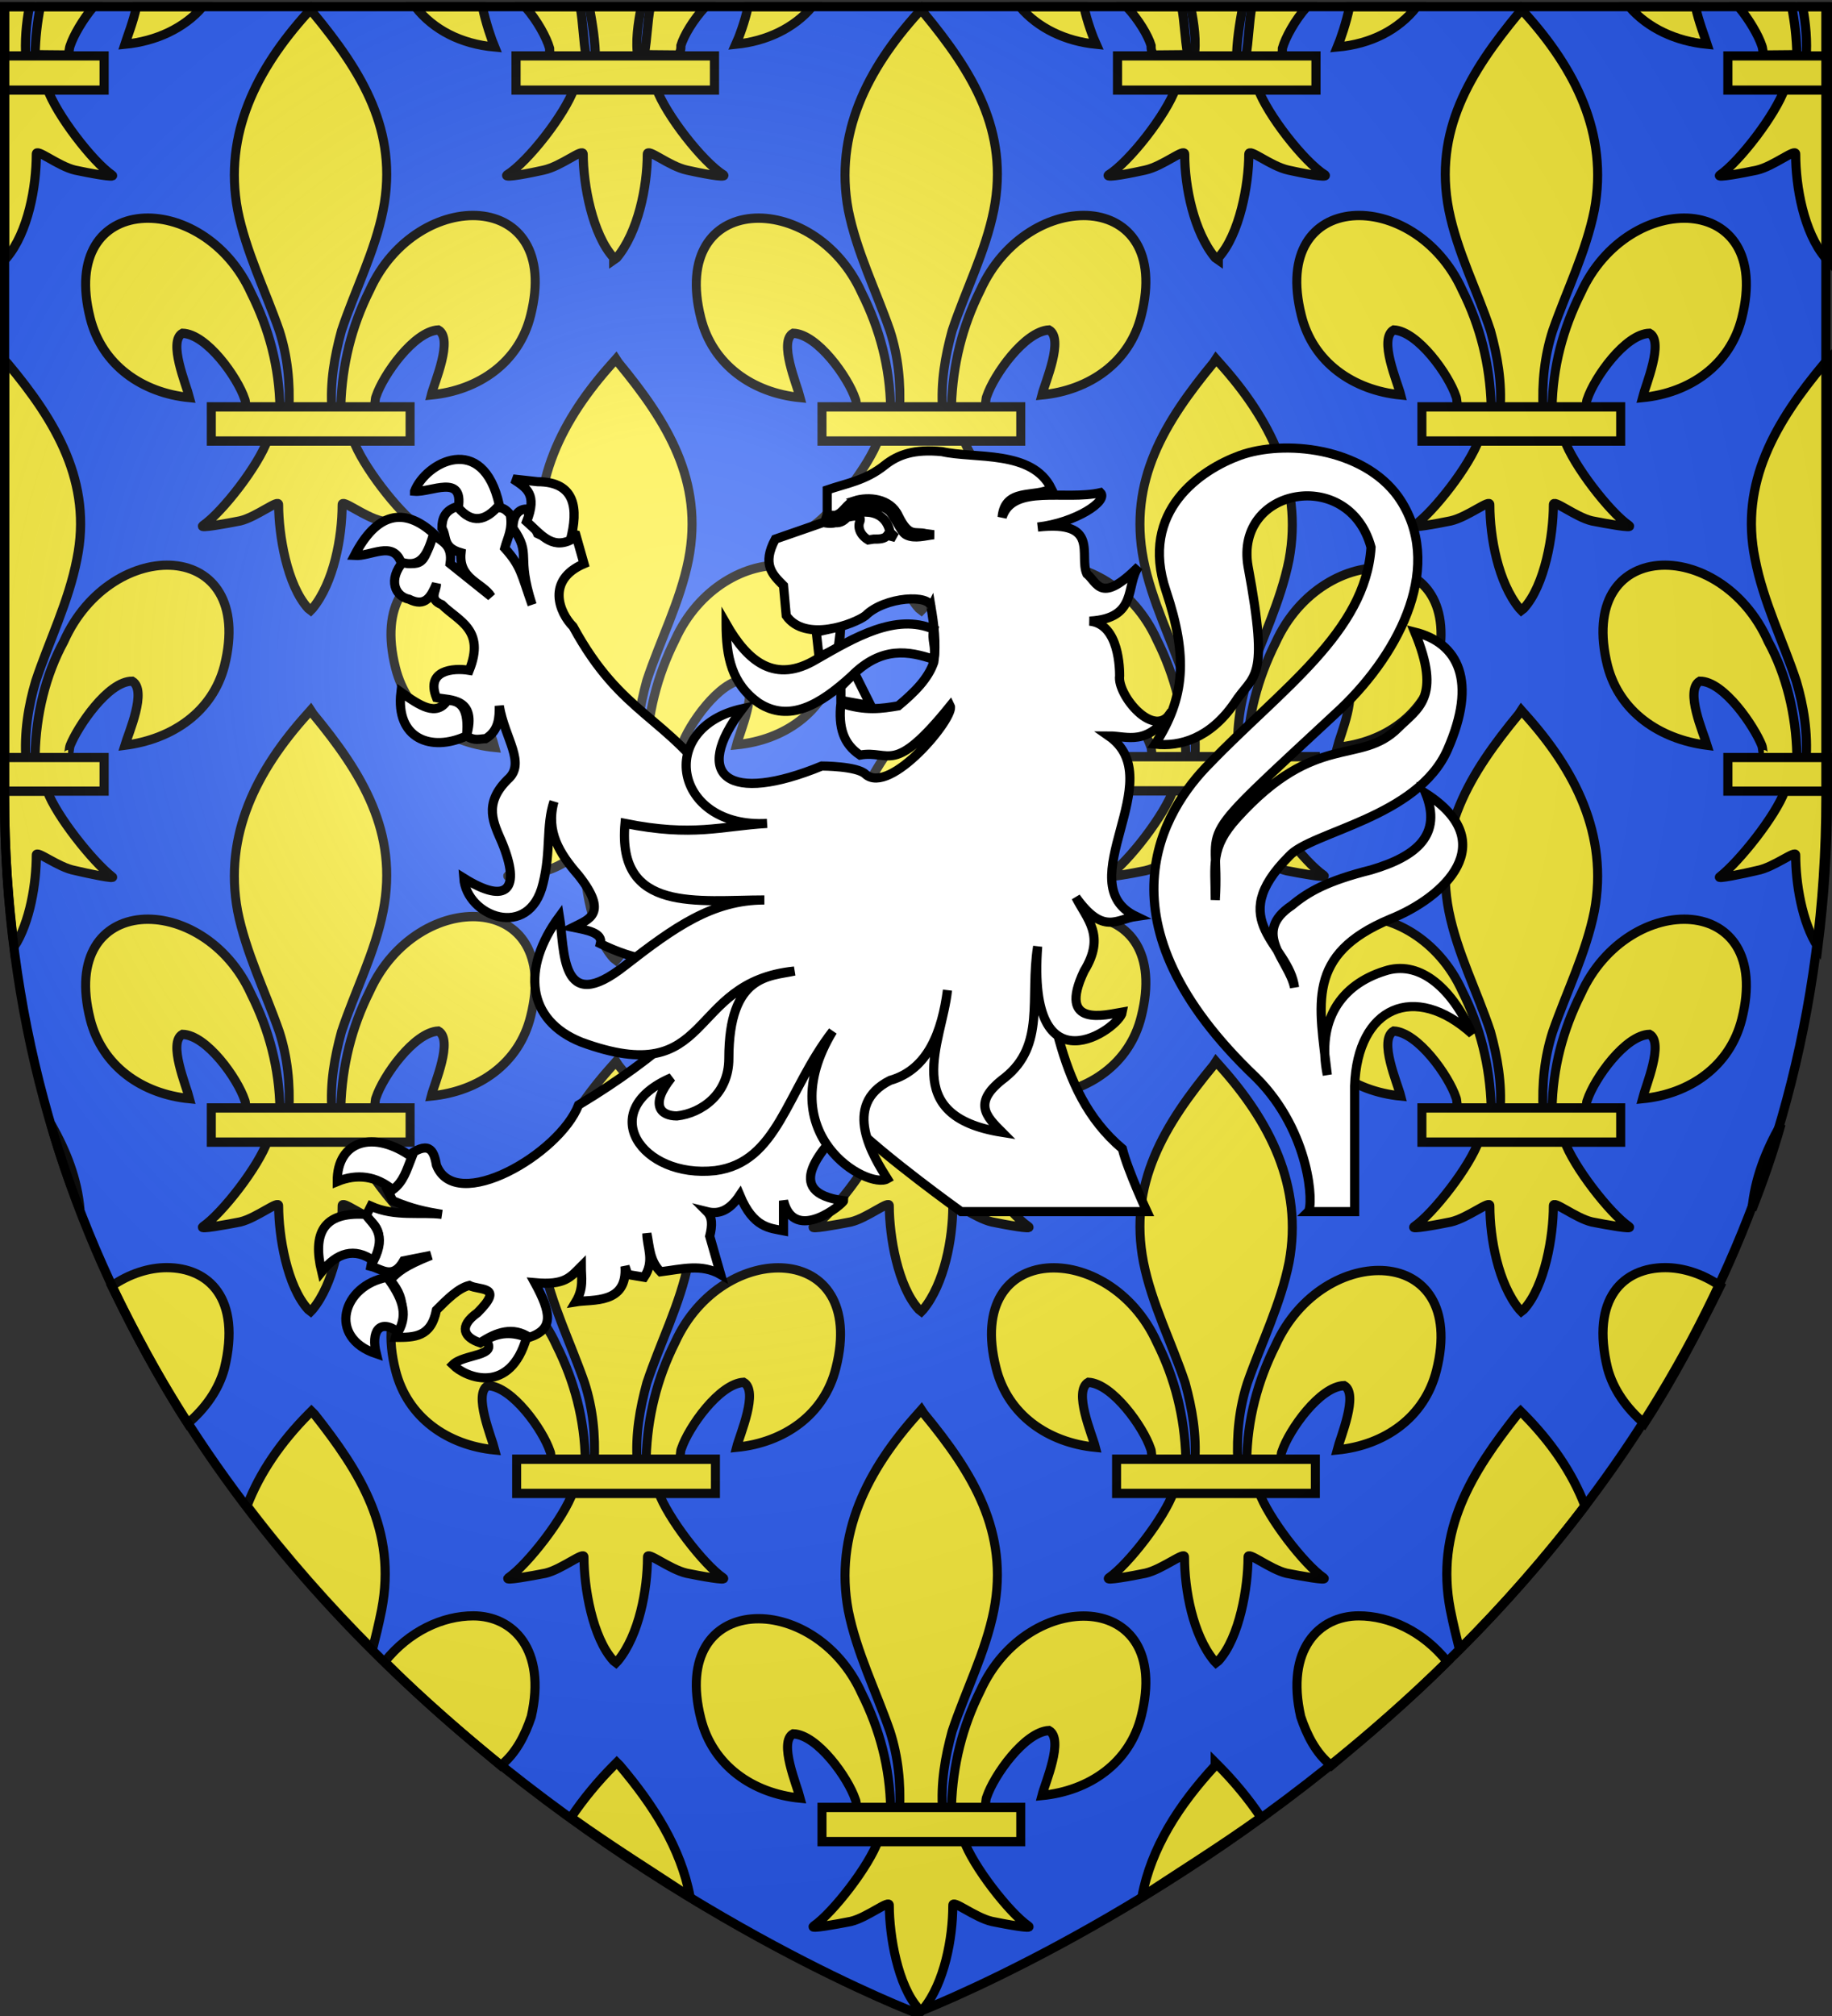 <svg xmlns="http://www.w3.org/2000/svg" width="600" height="660"><rect width="100%" height="100%" fill="#333333" stroke="none"/><radialGradient id="a" cx="221.445" cy="226.331" r="300" gradientTransform="matrix(1.353 0 0 1.349 -77.63 -85.747)" gradientUnits="userSpaceOnUse"><stop offset="0" stop-color="#fff" stop-opacity=".314"/><stop offset=".19" stop-color="#fff" stop-opacity=".251"/><stop offset=".6" stop-color="#6b6b6b" stop-opacity=".125"/><stop offset="1" stop-opacity=".125"/></radialGradient><path fill="#2b5df2" fill-rule="evenodd" d="M300 659s299-113 299-398V2.18H1.5V261C1.5 546 300 659 300 659"/><path fill="#2b5df2" fill-rule="evenodd" d="M300 659s299-113 299-398V2.18H1.5V261C1.5 546 300 659 300 659"/><g fill="#fcef3c" stroke="#000"><g stroke-width="14.061"><path fill-rule="evenodd" d="M403 605q3-93 45-174c74-158 301-154 251 38-18 71-81 113-155 120 5-19 35-85 11-98-38 2-86 68-97 100-2 4-1 10-3 14M308 609c-1-62-17-120-45-174-74-158-300.9-154-250.9 38 18.4 71 81 113 154.9 120-5-19-34-85-11-97 38 1 86 67 97 99 2 4 1 10 3 14" transform="matrix(.21 0 0 .217 227 460)"/><path d="M351 12.5C272 97.1 220 195 242 310c13 63 43 121 65 182 13 39 17 79 15 119h67c-3-41 4-80 15-119 21-61 52-119 65-182 24-119-33-208-109-297.1l-4-5.91z" transform="matrix(.21 0 0 .217 227 460)"/><path fill-rule="evenodd" d="M289 656c-14 39-71 110-101 130-8 5 37-3 58-7 26-6 61-34 60-24 0 45 13 121 46 156l4 3 3-3c33-39 46-107 46-156-1-10 34 18 61 24 20 4 65 12 57 7-30-20-87-91-101-130z" transform="matrix(.21 0 0 .217 227 460)"/><path d="M201 607h310v51.6H201z" transform="matrix(.21 0 0 .217 227 460)"/></g><g stroke-width="14.061"><path fill-rule="evenodd" d="M403 605q3-93 45-174c74-158 301-154 251 38-18 71-81 113-155 120 5-19 35-85 11-98-38 2-86 68-97 100-2 4-1 10-3 14M308 609c-1-62-17-120-45-174-74-158-300.9-154-250.9 38 18.4 71 81 113 154.9 120-5-19-34-85-11-97 38 1 86 67 97 99 2 4 1 10 3 14" transform="matrix(.21 0 0 .217 227 231)"/><path d="M351 12.5C272 97.1 220 195 242 310c13 63 43 121 65 182 13 39 17 79 15 119h67c-3-41 4-80 15-119 21-61 52-119 65-182 24-119-33-208-109-297.1l-4-5.91z" transform="matrix(.21 0 0 .217 227 231)"/><path fill-rule="evenodd" d="M289 656c-14 39-71 110-101 130-8 5 37-3 58-7 26-6 61-34 60-24 0 45 13 121 46 156l4 3 3-3c33-39 46-107 46-156-1-10 34 18 61 24 20 4 65 12 57 7-30-20-87-91-101-130z" transform="matrix(.21 0 0 .217 227 231)"/><path d="M201 607h310v51.6H201z" transform="matrix(.21 0 0 .217 227 231)"/></g><g stroke-width="14.061"><path fill-rule="evenodd" d="M403 605q3-93 45-174c74-158 301-154 251 38-18 71-81 113-155 120 5-19 35-85 11-98-38 2-86 68-97 100-2 4-1 10-3 14M308 609c-1-62-17-120-45-174-74-158-300.9-154-250.9 38 18.4 71 81 113 154.9 120-5-19-34-85-11-97 38 1 86 67 97 99 2 4 1 10 3 14" transform="matrix(.21 0 0 .217 227 1.48)"/><path d="M351 12.5C272 97.1 220 195 242 310c13 63 43 121 65 182 13 39 17 79 15 119h67c-3-41 4-80 15-119 21-61 52-119 65-182 24-119-33-208-109-297.1l-4-5.91z" transform="matrix(.21 0 0 .217 227 1.48)"/><path fill-rule="evenodd" d="M289 656c-14 39-71 110-101 130-8 5 37-3 58-7 26-6 61-34 60-24 0 45 13 121 46 156l4 3 3-3c33-39 46-107 46-156-1-10 34 18 61 24 20 4 65 12 57 7-30-20-87-91-101-130z" transform="matrix(.21 0 0 .217 227 1.48)"/><path d="M201 607h310v51.6H201z" transform="matrix(.21 0 0 .217 227 1.48)"/></g><path fill-rule="evenodd" stroke-width="3" d="M155 529c-10 0-21 5-29 15 13 13 26 24 38 34 5-4 8-10 10-16 5-22-6-33-19-33z"/><path stroke-width="3" d="m102 462-1 1c-8.9 9-15.9 19-20.1 30 12.9 17 27.1 33 41.1 47 1-4 2-8 3-13 5-26-7-45-22-64z"/><g stroke-width="14.061"><path fill-rule="evenodd" d="M403 605q3-93 45-174c74-158 301-154 251 38-18 71-81 113-155 120 5-19 35-85 11-98-38 2-86 68-97 100-2 4-1 10-3 14M308 609c-1-62-17-120-45-174-74-158-300.9-154-250.9 38 18.4 71 81 113 154.9 120-5-19-34-85-11-97 38 1 86 67 97 99 2 4 1 10 3 14" transform="matrix(.21 0 0 .217 27 231)"/><path d="M351 12.5C272 97.1 220 195 242 310c13 63 43 121 65 182 13 39 17 79 15 119h67c-3-41 4-80 15-119 21-61 52-119 65-182 24-119-33-208-109-297.1l-4-5.91z" transform="matrix(.21 0 0 .217 27 231)"/><path fill-rule="evenodd" d="M289 656c-14 39-71 110-101 130-8 5 37-3 58-7 26-6 61-34 60-24 0 45 13 121 46 156l4 3 3-3c33-39 46-107 46-156-1-10 34 18 61 24 20 4 65 12 57 7-30-20-87-91-101-130z" transform="matrix(.21 0 0 .217 27 231)"/><path d="M201 607h310v51.6H201z" transform="matrix(.21 0 0 .217 27 231)"/></g><g stroke-width="14.061"><path fill-rule="evenodd" d="M403 605q3-93 45-174c74-158 301-154 251 38-18 71-81 113-155 120 5-19 35-85 11-98-38 2-86 68-97 100-2 4-1 10-3 14M308 609c-1-62-17-120-45-174-74-158-300.9-154-250.9 38 18.4 71 81 113 154.9 120-5-19-34-85-11-97 38 1 86 67 97 99 2 4 1 10 3 14" transform="matrix(.21 0 0 .217 27 1.48)"/><path d="M351 12.5C272 97.1 220 195 242 310c13 63 43 121 65 182 13 39 17 79 15 119h67c-3-41 4-80 15-119 21-61 52-119 65-182 24-119-33-208-109-297.1l-4-5.91z" transform="matrix(.21 0 0 .217 27 1.48)"/><path fill-rule="evenodd" d="M289 656c-14 39-71 110-101 130-8 5 37-3 58-7 26-6 61-34 60-24 0 45 13 121 46 156l4 3 3-3c33-39 46-107 46-156-1-10 34 18 61 24 20 4 65 12 57 7-30-20-87-91-101-130z" transform="matrix(.21 0 0 .217 27 1.48)"/><path d="M201 607h310v51.6H201z" transform="matrix(.21 0 0 .217 27 1.48)"/></g><g stroke-width="14.061"><path fill-rule="evenodd" d="M403 605q3-93 45-174c74-158 301-154 251 38-18 71-81 113-155 120 5-19 35-85 11-98-38 2-86 68-97 100-2 4-1 10-3 14M308 609c-1-62-17-120-45-174-74-158-300.9-154-250.9 38 18.4 71 81 113 154.9 120-5-19-34-85-11-97 38 1 86 67 97 99 2 4 1 10 3 14" transform="matrix(.21 0 0 .217 127 116)"/><path d="M351 12.5C272 97.1 220 195 242 310c13 63 43 121 65 182 13 39 17 79 15 119h67c-3-41 4-80 15-119 21-61 52-119 65-182 24-119-33-208-109-297.1l-4-5.91z" transform="matrix(.21 0 0 .217 127 116)"/><path fill-rule="evenodd" d="M289 656c-14 39-71 110-101 130-8 5 37-3 58-7 26-6 61-34 60-24 0 45 13 121 46 156l4 3 3-3c33-39 46-107 46-156-1-10 34 18 61 24 20 4 65 12 57 7-30-20-87-91-101-130z" transform="matrix(.21 0 0 .217 127 116)"/><path d="M201 607h310v51.6H201z" transform="matrix(.21 0 0 .217 127 116)"/></g><g stroke-width="14.061"><path fill-rule="evenodd" d="M403 605q3-93 45-174c74-158 301-154 251 38-18 71-81 113-155 120 5-19 35-85 11-98-38 2-86 68-97 100-2 4-1 10-3 14M308 609c-1-62-17-120-45-174-74-158-300.9-154-250.9 38 18.4 71 81 113 154.9 120-5-19-34-85-11-97 38 1 86 67 97 99 2 4 1 10 3 14" transform="matrix(.21 0 0 .217 127 346)"/><path d="M351 12.5C272 97.1 220 195 242 310c13 63 43 121 65 182 13 39 17 79 15 119h67c-3-41 4-80 15-119 21-61 52-119 65-182 24-119-33-208-109-297.1l-4-5.91z" transform="matrix(.21 0 0 .217 127 346)"/><path fill-rule="evenodd" d="M289 656c-14 39-71 110-101 130-8 5 37-3 58-7 26-6 61-34 60-24 0 45 13 121 46 156l4 3 3-3c33-39 46-107 46-156-1-10 34 18 61 24 20 4 65 12 57 7-30-20-87-91-101-130z" transform="matrix(.21 0 0 .217 127 346)"/><path d="M201 607h310v51.6H201z" transform="matrix(.21 0 0 .217 127 346)"/></g><path stroke-width="3" d="m202 577-1 1c-5 5-10 11-14 17 14 10 27 18 39 26-3-16-12-30-23-43z"/><g stroke-width="3"><path fill-rule="evenodd" d="M11.5 247c.3-13 3.4-26 9.4-37 15.6-35 63.1-34 52.6 8-3.9 15-17 24-32.6 26 1.2-4 7.4-18 2.4-21-8 0-17.9 15-20.3 21-.4 1-.3 3-.7 3"/><path d="M1.53 118v131h7c-.7-9 .78-18 3.17-26 4.3-13 10.8-26 13.5-40 5.1-25-6.8-45-22.7-64z"/><path fill-rule="evenodd" d="M1.5 259v2c0 17 1.09 33 3.12 49 5.23-8 7.28-21 7.28-30-.2-2 7.1 4 12.7 5 4.2 1 13.7 3 12.1 2-6.4-5-18.3-20-21.2-28z"/><path d="M1.5 248v11h32.6v-11z"/></g><path fill-rule="evenodd" stroke-width="3" d="M54.6 415c-5.8 0-12.2 2-18 6 7.4 15 15.8 31 24.9 45 5.8-5 10.1-11 12-18 5.6-23-5.2-33-18.9-33z"/><path stroke-width="3" d="M16.7 368c2.8 10 6 19 9.5 28-.9-10-4.4-19-9.5-28z"/><g stroke-width="3"><path fill-rule="evenodd" d="M13.2 2.19c-1 5.1-1.6 10.31-1.7 15.71l10.8.1c.4-1 .3-2.1.7-3.1 1.1-3.3 4-8.34 7.6-12.71zm31.5 0c-1 4.8-3.1 10.11-3.8 12.31 10.2-1 19.4-5.23 25.5-12.31z"/><path d="M1.5 2.19V19.3h7c-.44-5.8.06-11.52 1.13-17.11z"/><path fill-rule="evenodd" d="M1.5 29v56.1l.69-.7C9.23 76 11.9 61.1 11.9 50.5c-.2-2.2 7.1 3.9 12.7 5.2 4.2.9 13.7 2.7 12.1 1.6-6.4-4.4-18.3-19.9-21.2-28.3z"/><path d="M1.5 18.3v11.2h32.6V18.3z"/></g><g stroke-width="3"><g fill-rule="evenodd"><path d="M213 2.19c-1 5.1-1 10.31-2 15.71l11 .1c1-1 1-2.1 1-3.1 1-3.3 4-8.34 8-12.71zm32 0c-1 4.8-3 10.11-4 12.31 10-1 19-5.23 25-12.31zM136 2.19c6 7.62 15 12.21 26 13.21-1-2.4-3-8.19-4-13.21zm36 0c4 4.57 7 10.11 8 13.61 0 1 0 2.1 1 3.1l11-.1c-1-5.7-1-11.23-2-16.61zM188 29c-3 8.4-15 23.9-22 28.3-1 1.1 8-.7 12-1.6 6-1.3 13-7.4 13-5.2 0 9.8 3 26.3 10 33.9v.7l1-.7c7-8.4 10-23.3 10-33.9 0-2.2 7 3.9 13 5.2 4 .9 13 2.7 12 1.6-7-4.4-19-19.9-22-28.3z"/><path d="M193 2.19c1 5.6 2 11.31 2 17.11h14c-1-5.8 0-11.52 1-17.11z" opacity=".99"/></g><path d="M169 18.3h65v11.2h-65z"/></g><g stroke-width="3"><path fill-rule="evenodd" d="M445 529c10 0 21 5 29 15-13 13-26 24-38 34-5-4-8-10-10-16-5-22 6-33 19-33z"/><path d="m498 462 1 1c8.9 9 15.9 19 20.1 30-12.9 17-27.1 33-41.1 47-1-4-2-8-3-13-5-26 7-45 22-64z"/></g><g stroke-width="14.061"><path fill-rule="evenodd" d="M403 605q3-93 45-174c74-158 301-154 251 38-18 71-81 113-155 120 5-19 35-85 11-98-38 2-86 68-97 100-2 4-1 10-3 14M308 609c-1-62-17-120-45-174-74-158-300.9-154-250.9 38 18.4 71 81 113 154.9 120-5-19-34-85-11-97 38 1 86 67 97 99 2 4 1 10 3 14" transform="matrix(-.21 0 0 .217 573 231)"/><path d="M351 12.5C272 97.1 220 195 242 310c13 63 43 121 65 182 13 39 17 79 15 119h67c-3-41 4-80 15-119 21-61 52-119 65-182 24-119-33-208-109-297.1l-4-5.91z" transform="matrix(-.21 0 0 .217 573 231)"/><path fill-rule="evenodd" d="M289 656c-14 39-71 110-101 130-8 5 37-3 58-7 26-6 61-34 60-24 0 45 13 121 46 156l4 3 3-3c33-39 46-107 46-156-1-10 34 18 61 24 20 4 65 12 57 7-30-20-87-91-101-130z" transform="matrix(-.21 0 0 .217 573 231)"/><path d="M201 607h310v51.6H201z" transform="matrix(-.21 0 0 .217 573 231)"/></g><g stroke-width="14.061"><path fill-rule="evenodd" d="M403 605q3-93 45-174c74-158 301-154 251 38-18 71-81 113-155 120 5-19 35-85 11-98-38 2-86 68-97 100-2 4-1 10-3 14M308 609c-1-62-17-120-45-174-74-158-300.9-154-250.9 38 18.4 71 81 113 154.9 120-5-19-34-85-11-97 38 1 86 67 97 99 2 4 1 10 3 14" transform="matrix(-.21 0 0 .217 573 1.48)"/><path d="M351 12.5C272 97.1 220 195 242 310c13 63 43 121 65 182 13 39 17 79 15 119h67c-3-41 4-80 15-119 21-61 52-119 65-182 24-119-33-208-109-297.1l-4-5.91z" transform="matrix(-.21 0 0 .217 573 1.48)"/><path fill-rule="evenodd" d="M289 656c-14 39-71 110-101 130-8 5 37-3 58-7 26-6 61-34 60-24 0 45 13 121 46 156l4 3 3-3c33-39 46-107 46-156-1-10 34 18 61 24 20 4 65 12 57 7-30-20-87-91-101-130z" transform="matrix(-.21 0 0 .217 573 1.48)"/><path d="M201 607h310v51.6H201z" transform="matrix(-.21 0 0 .217 573 1.48)"/></g><g stroke-width="14.061"><path fill-rule="evenodd" d="M403 605q3-93 45-174c74-158 301-154 251 38-18 71-81 113-155 120 5-19 35-85 11-98-38 2-86 68-97 100-2 4-1 10-3 14M308 609c-1-62-17-120-45-174-74-158-300.9-154-250.9 38 18.4 71 81 113 154.9 120-5-19-34-85-11-97 38 1 86 67 97 99 2 4 1 10 3 14" transform="matrix(-.21 0 0 .217 473 116)"/><path d="M351 12.5C272 97.1 220 195 242 310c13 63 43 121 65 182 13 39 17 79 15 119h67c-3-41 4-80 15-119 21-61 52-119 65-182 24-119-33-208-109-297.1l-4-5.91z" transform="matrix(-.21 0 0 .217 473 116)"/><path fill-rule="evenodd" d="M289 656c-14 39-71 110-101 130-8 5 37-3 58-7 26-6 61-34 60-24 0 45 13 121 46 156l4 3 3-3c33-39 46-107 46-156-1-10 34 18 61 24 20 4 65 12 57 7-30-20-87-91-101-130z" transform="matrix(-.21 0 0 .217 473 116)"/><path d="M201 607h310v51.6H201z" transform="matrix(-.21 0 0 .217 473 116)"/></g><g stroke-width="14.061"><path fill-rule="evenodd" d="M403 605q3-93 45-174c74-158 301-154 251 38-18 71-81 113-155 120 5-19 35-85 11-98-38 2-86 68-97 100-2 4-1 10-3 14M308 609c-1-62-17-120-45-174-74-158-300.9-154-250.9 38 18.4 71 81 113 154.9 120-5-19-34-85-11-97 38 1 86 67 97 99 2 4 1 10 3 14" transform="matrix(-.21 0 0 .217 473 346)"/><path d="M351 12.5C272 97.1 220 195 242 310c13 63 43 121 65 182 13 39 17 79 15 119h67c-3-41 4-80 15-119 21-61 52-119 65-182 24-119-33-208-109-297.1l-4-5.91z" transform="matrix(-.21 0 0 .217 473 346)"/><path fill-rule="evenodd" d="M289 656c-14 39-71 110-101 130-8 5 37-3 58-7 26-6 61-34 60-24 0 45 13 121 46 156l4 3 3-3c33-39 46-107 46-156-1-10 34 18 61 24 20 4 65 12 57 7-30-20-87-91-101-130z" transform="matrix(-.21 0 0 .217 473 346)"/><path d="M201 607h310v51.6H201z" transform="matrix(-.21 0 0 .217 473 346)"/></g><path stroke-width="3" d="m398 577 1 1c5 5 10 11 14 17-14 10-27 18-39 26 3-16 12-30 24-43z"/><g stroke-width="3"><path fill-rule="evenodd" d="M588.5 247c-.3-13-3.4-26-9.4-37-15.6-35-63.1-34-52.6 8 3.9 15 17 24 32.6 26-1.2-4-7.4-18-2.4-21 8 0 17.9 15 20.3 21 .4 1 .3 3 .7 3"/><path d="M598.47 118v131h-7c.7-9-.78-18-3.17-26-4.3-13-10.8-26-13.5-40-5.1-25 6.8-45 22.7-64z"/><path fill-rule="evenodd" d="M598.5 259v2c0 17-1.09 33-3.12 49-5.23-8-7.28-21-7.28-30 .2-2-7.1 4-12.7 5-4.2 1-13.7 3-12.1 2 6.4-5 18.3-20 21.2-28z"/><path d="M598.5 248v11h-32.6v-11z"/></g><g stroke-width="3"><path fill-rule="evenodd" d="M545.4 415c5.8 0 12.2 2 18 6-7.4 15-15.8 31-24.9 45-5.8-5-10.1-11-12-18-5.6-23 5.2-33 18.9-33z"/><path d="M583.3 368c-2.8 10-6 19-9.5 28 .9-10 4.4-19 9.5-28z"/></g><g stroke-width="3"><path fill-rule="evenodd" d="M586.8 2.19c1 5.1 1.6 10.31 1.7 15.71l-10.8.1c-.4-1-.3-2.1-.7-3.1-1.1-3.3-4-8.34-7.6-12.71zm-31.5 0c1 4.8 3.1 10.11 3.8 12.31-10.2-1-19.4-5.23-25.5-12.31z"/><path d="M598.5 2.19V19.3h-7c.44-5.8-.06-11.52-1.13-17.11z"/><path fill-rule="evenodd" d="M598.5 29v56.1l-.69-.7c-7.04-8.4-9.71-23.3-9.71-33.9.2-2.2-7.1 3.9-12.7 5.2-4.2.9-13.7 2.7-12.1 1.6 6.4-4.4 18.3-19.9 21.2-28.3z"/><path d="M598.5 18.3v11.2h-32.6V18.3z"/></g><g stroke-width="3"><g fill-rule="evenodd"><path d="M387 2.19c1 5.1 1 10.31 2 15.71l-11 .1c-1-1-1-2.1-1-3.1-1-3.3-4-8.34-8-12.71zm-32 0c1 4.8 3 10.11 4 12.31-10-1-19-5.23-25-12.31zM464 2.19c-6 7.62-15 12.21-26 13.21 1-2.4 3-8.19 4-13.21zm-36 0c-4 4.57-7 10.11-8 13.61 0 1 0 2.1-1 3.1l-11-.1c1-5.7 1-11.23 2-16.61zM412 29c3 8.4 15 23.9 22 28.3 1 1.1-8-.7-12-1.6-6-1.3-13-7.4-13-5.2 0 9.8-3 26.3-10 33.9v.7l-1-.7c-7-8.4-10-23.3-10-33.9 0-2.2-7 3.9-13 5.2-4 .9-13 2.7-12 1.6 7-4.4 19-19.9 22-28.3z"/><path d="M407 2.19c-1 5.6-2 11.31-2 17.11h-14c1-5.8 0-11.52-1-17.11z" opacity=".99"/></g><path d="M431 18.3h-65v11.2h65z"/></g></g><path fill="url(#a)" fill-rule="evenodd" d="M300 659s299-113 299-398V2.18H1.5V261C1.5 546 300 659 300 659"/><path fill="none" stroke="#000" stroke-width="3" d="M300 659S1.5 546 1.5 261V2.18H598V261c0 285-298 398-298 398z"/><g fill="#fff" stroke="#000" stroke-width="3.352"><path stroke-width="3" d="M428.445 396.665c1.79-1.79.895-25.955-17.005-43.855-53.7-51.015-30.43-87.71-15.215-102.925 23.27-24.165 51.015-42.96 52.805-70.705-7.16-26.492-44.75-19.69-40.275 6.265 7.16 38.485 1.79 34.905-4.475 44.75-8.055 11.635-17.9 14.32-25.955 13.425 9.845-15.215 10.74-28.64 3.58-50.12-8.95-26.313 11.635-39.827 24.165-44.392 14.32-5.191 40.275-2.685 51.91 13.604 15.215 21.838.895 50.478-18.795 69.273-51.015 47.435-39.38 34.905-41.17 62.65 0-11.635-1.79-17.005 7.16-26.85 25.955-28.64 40.275-17.005 52.805-29.535 6.265-6.265 14.32-9.845 5.37-31.325 14.32 3.58 20.585 16.11 10.74 38.485s-44.75 26.85-51.91 34.905c-21.48 21.48 0 28.64 1.79 42.96-1.79-8.95-14.32-17.9-.895-26.85 5.37-4.475 11.635-8.055 25.955-11.635 15.215-4.475 23.27-11.635 17.9-25.06 25.06 16.11 6.265 34.01-11.635 41.17-27.745 11.635-23.27 27.745-20.585 51.015-3.58-17.9 4.475-29.535 18.795-34.01 10.74-3.58 21.48 4.475 28.64 20.585-18.795-17.005-37.59-8.95-38.485 17.005v41.17zM150.1 165.755c-4.475 1.164-5.37 4.117-5.37 7.16 1.79 2.685 0 6.265 6.265 8.055-.895 8.682 7.16 9.845 9.845 14.32l-13.425-10.74c.895-6.265-2.685-7.16-5.37-9.487-2.685 4.117-1.79 11.904-9.845 8.592-5.37 6.265-2.685 11.635 1.79 12.53 5.37 2.685 7.16-.895 8.95-5.012 0 2.327-2.685 5.012 1.79 6.802 5.37 5.37 14.32 8.055 8.95 21.48-5.37-.895-14.32 0-10.74 8.95 4.475.895 13.425 0 9.845 12.53 2.685 1.79 4.475.895 6.265.895 4.475-2.685 4.475-7.16 4.475-10.74 1.79 10.74 8.95 18.795 2.685 24.165-8.055 8.055-4.475 14.32-1.79 20.585 6.265 15.215 1.79 20.585-12.53 11.635.895 12.53 21.48 20.585 25.955 1.79 2.685-10.74.895-18.795 3.58-26.85-2.685 9.845 1.79 17.005 8.055 24.165 9.845 12.53 3.58 14.32-1.79 17.005 4.475.895 9.845 1.79 8.95 5.37q8.055 4.027 16.11 5.37l8.95 24.165c-8.055 7.16-18.795 15.215-32.22 23.27-6.265 16.11-40.275 35.8-46.54 19.69-.895-5.37-2.685-8.055-9.845-2.685 0 3.58.895 6.265-6.265 10.74l1.79 3.58c6.265 2.685 10.74 3.58 16.11 4.475-7.16-.895-15.215.895-23.27-2.685l-1.79 3.58c8.055 5.37 2.685 10.74 1.79 16.11 3.58.895 7.16 4.475 10.74-1.79l8.95-1.79c-8.95 3.58-10.74 5.37-13.425 8.055 6.265 7.16 3.58 12.53 1.79 18.795 6.265 0 11.635 0 13.425-8.95 3.58-3.58 7.16-7.16 10.74-8.055 3.58 1.79 11.635 0 2.685 8.95-6.265 4.475-4.475 8.055.895 9.845 5.37-3.58 10.74-5.37 16.11-1.79 8.055-2.685 7.16-8.055 1.79-17.9 9.845.895 11.635-1.79 15.215-5.37 0 3.58.895 7.16-1.79 11.635 5.37-.895 17.005.895 16.11-11.635l.895 2.685 5.37.895c3.58-5.37.895-9.845.895-14.32.895 4.475.895 8.95 4.475 12.53 7.16-.895 13.425-2.685 19.69.895l-3.58-12.53c.895-3.58.895-6.265-.895-8.055 3.58.895 7.16 0 10.74-5.37 4.475 10.74 9.845 10.74 14.32 11.635v-9.845c3.58 14.32 19.69.895 19.69 0-20.585-2.685-7.16-17.005 1.79-25.955 11.635 11.635 36.695 29.535 36.695 29.535h60.86s-6.265-13.425-8.055-20.585c-23.27-19.69-21.48-50.12-31.325-75.18l-100.24-41.17c-17.9-25.955-32.22-25.06-48.33-54.595-4.475-4.475-8.95-15.215 3.58-20.585l-2.685-9.487c-4.475-1.253-8.055 1.969-12.53-.358l-3.58-8.055c-2.685 0-4.475 2.148-4.475 6.265 6.265 8.95.895 8.503 6.265 25.06-3.58-10.113-3.58-12.53-8.95-18.526.895-3.312 2.685-6.265 1.79-11.009-2.685-3.132-3.58-1.79-5.37-2.416-6.265 6.354-8.95 2.416-11.635-.269z"/><path stroke-width="3" d="m267.345 206.925 8.055-1.79-.895 7.16-6.265 2.685zm17.9 24.165-5.37-10.74-4.475 4.475v4.475zm19.69-32.22c0-4.475-15.215-3.58-21.48 2.685-3.58 2.685-19.69 8.95-25.955 0l-.895-9.845c-3.58-3.58-7.16-6.892-2.685-15.215l17.005-5.907v-10.203c6.265-2.148 12.53-3.043 18.795-8.055 4.475-3.58 9.845-5.37 18.795-4.475 10.74 2.417 29.535-.626 35.8 12.083-5.37 3.132-15.215-.448-16.11 9.397 3.58-11.009 20.585-5.37 32.22-8.055 2.685 2.685-8.055 9.845-20.585 11.277 20.585-2.327 13.425 9.308 16.11 15.305 3.58 2.953 4.475 10.113 17.005-2.417-4.475 5.996 0 17.005-16.11 17.9 9.845.895 9.845 16.11 9.845 17.9-.895 6.265 11.635 21.48 17.005 11.635-8.055 11.635-14.32 8.055-20.585 8.055 20.585 14.32-13.425 48.33 8.95 59.07-6.265.895-10.74 6.265-19.69-6.265 3.58 7.16 9.845 12.53 2.685 24.165-8.95 18.795 7.16 14.32 12.53 13.425-.895 5.37-31.325 26.85-27.745-21.48-2.685 17.005 2.685 32.22-10.74 42.96-10.74 8.055-6.265 12.53-.895 17.9-34.01-5.37-19.69-29.535-17.9-46.54-1.79 13.425-6.265 25.955-18.795 29.535-16.11 8.055-5.37 25.06-.895 32.22-6.265 3.58-38.485-14.32-17.9-48.33-15.215 19.69-17.9 42.96-38.485 45.645-24.165 2.685-39.38-19.69-14.32-30.43-7.16 8.95-3.58 12.53 1.79 12.53 8.055-.895 17.005-7.16 17.005-18.795 0-27.745 13.425-26.85 21.48-28.64-35.8 3.58-25.955 39.38-69.81 23.27-17.9-7.16-19.69-24.165-7.16-41.17 1.79 10.74 0 33.115 21.48 16.11 16.11-12.53 28.64-21.48 45.645-21.48-21.48 0-48.33 4.475-45.645-25.06 22.375 4.475 31.325.895 46.54 0-30.43 1.79-36.695-31.325-8.055-37.59-17.005 22.375-4.475 31.325 25.955 18.795 0 0 11.635 0 14.32 2.685 8.055 7.16 29.535-18.795 27.745-22.375-18.795 23.27-19.69 14.32-29.535 16.11-5.37-3.58-7.16-8.95-6.265-17.005 8.055 2.685 13.425 1.79 18.795.895 5.37-4.475 9.845-8.95 11.635-14.32.895-6.265 0-12.53-.895-17.9zm-31.325-28.64c7.16-3.58 16.11-4.475 17.9 4.028l1.79 1.7-2.685-.716c-.895 1.253-2.685 1.253-4.475 1.253l-1.79.269c-2.685-1.612-3.58-4.207-2.685-6.176.895-3.49-6.265-.358-8.055-.358zm6.265-6.265c-2.685.895-3.58 3.938-6.265 4.744-1.79.089-2.685-.269-2.685-.269l-.895 2.685s1.79.448 3.58 0c3.58.269 4.475-3.58 7.16-4.922 3.58-.985 8.055-1.343 10.74 1.342 2.685 3.58 3.58 6.713 5.37 7.608 2.685 1.342 6.265.179 8.95-.09l-2.685-.358c-3.58-.895-5.37 1.432-8.95-5.907-2.685-5.728-9.845-6.265-14.32-4.833zM172.475 170.767c3.58-9.04 0-11.009-4.475-13.962l8.055.895c12.53 0 13.425 8.95 10.74 19.153-6.265 2.954-9.845-2.148-14.32-6.086zm-36.695-9.934c5.37.447 16.11-5.818 14.32 5.37 4.475 5.28 8.95 4.474 13.425-.896-5.37-24.165-24.165-13.872-27.745-4.475zm-4.475 23.18c-2.685-7.07-9.845-1.79-15.215-2.148 7.16-13.873 16.11-16.11 25.955-7.16-1.79 5.728-3.58 11.635-10.74 9.308zm21.48 56.922c-11.635 5.37-23.27.895-21.48-14.32 6.265 4.475 11.635 8.055 15.215 2.685 4.475 0 7.16 2.685 6.265 11.635zm-24.165 148.57c-5.37-4.475-11.635-5.37-18.168-2.685-.09-13.425 11.903-17.005 24.433-8.055-1.79 4.475-2.685 8.055-6.265 10.74zm-23.27 26.85c-3.043-12.53.448-19.69 14.32-18.795 2.685 3.58 7.16 6.265 2.685 15.215-6.265-4.475-11.993-2.685-17.005 3.58zm21.48 1.79c4.475 6.265 7.16 11.635 3.58 17.9-6.265-4.475-8.95 0-7.16 7.16-16.11-5.37-11.098-22.375 3.58-25.06zm32.22 20.585c4.475-2.685 8.95-2.685 13.425-.895-5.37 18.795-19.69 13.425-24.165 8.95 3.58-3.58 15.215-2.685 10.74-8.055z"/><path stroke-width="3" d="M237.81 204.24c0 10.74 1.79 19.69 10.74 25.955 9.845 6.265 19.69.895 30.43-8.95 9.845-9.845 18.795-8.055 26.85-5.37.895-4.475-.895-6.265 0-9.845-12.53-5.37-25.955 2.685-38.485 9.845-13.425 8.055-22.375.895-29.535-11.635z"/></g></svg>